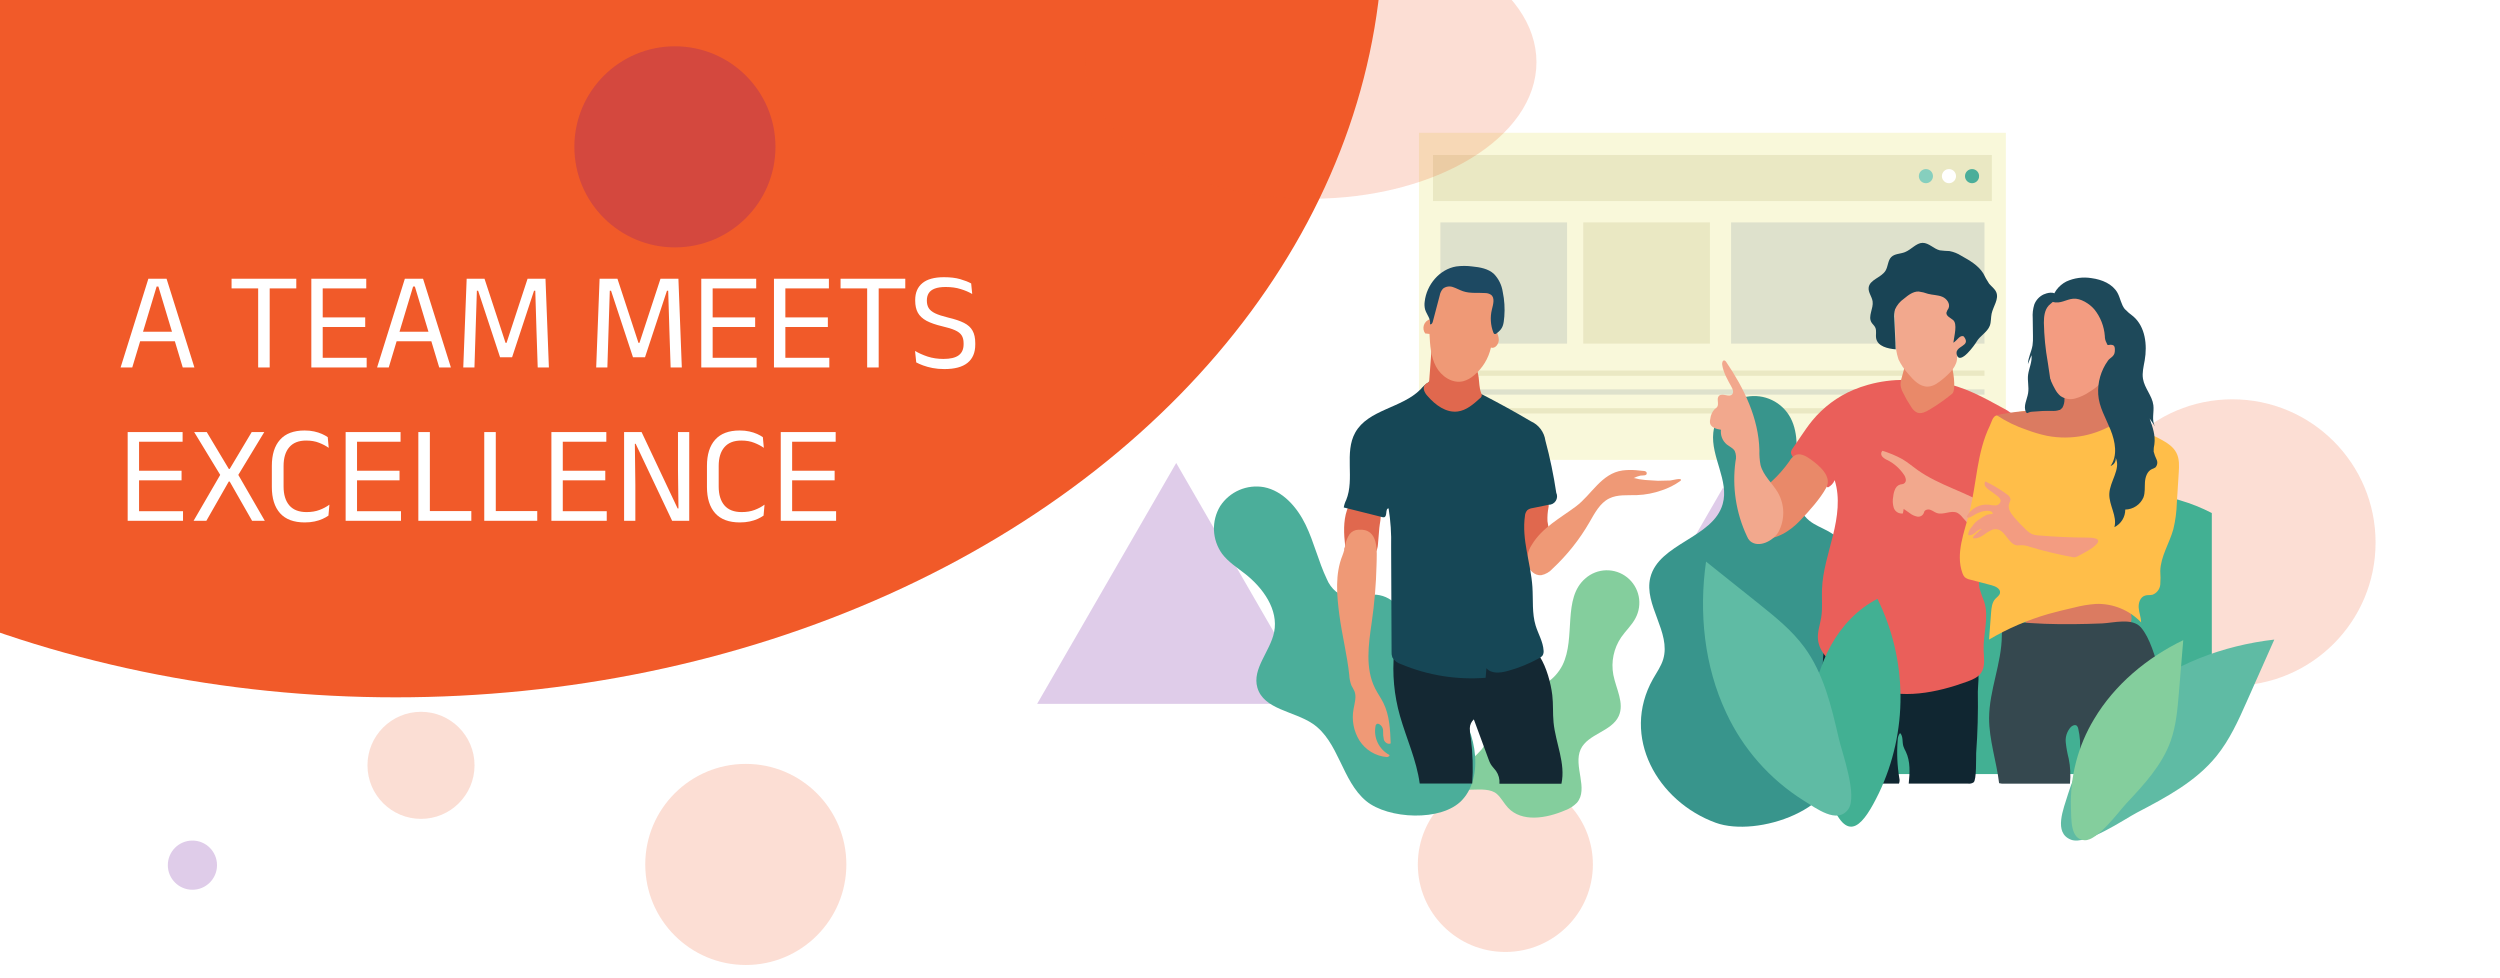 <svg viewBox="0 0 1728 676" fill="none" xmlns="http://www.w3.org/2000/svg">
<rect x="0" y="0" width="1728" height="676" fill="#333333" stroke="none"/>
<g clip-path="url(#clip0_152_2)">
<rect width="1728" height="676" fill="white"/>
<circle opacity="0.2" cx="1543" cy="375" r="99" fill="#F15A29"/>
<circle opacity="0.2" cx="1040.5" cy="597.5" r="60.5" fill="#F15A29"/>
<circle opacity="0.2" cx="515.5" cy="597.5" r="69.5" fill="#F15A29"/>
<circle opacity="0.2" cx="133" cy="598" r="17" fill="#630092"/>
<circle opacity="0.2" cx="291" cy="529" r="37" fill="#ED5A2A"/>
<path opacity="0.2" d="M813 320L909.129 486.5H716.871L813 320Z" fill="#630092"/>
<path opacity="0.2" d="M1191 337L1236.03 415H1145.97L1191 337Z" fill="#630092"/>
<ellipse cx="273.5" cy="-51" rx="682.5" ry="533" fill="#F15A29"/>
<path d="M1025.73 515.602C1030.35 505.962 1031.86 495.178 1036.43 485.436C1037.39 483.024 1038.98 480.91 1041.02 479.308C1044.55 476.878 1049.18 477.429 1053.47 477.266C1059.03 476.888 1064.39 475.074 1069.04 472.003C1073.69 468.932 1077.47 464.708 1080 459.742C1089.39 440.789 1079.76 413.502 1095.84 399.777C1099.79 396.292 1104.84 394.31 1110.11 394.178C1115.38 394.045 1120.52 395.771 1124.65 399.053C1128.77 402.335 1131.61 406.964 1132.67 412.13C1133.72 417.296 1132.93 422.669 1130.43 427.309C1127.9 432.19 1123.67 435.969 1120.57 440.482C1115.4 448.081 1113.44 457.424 1115.14 466.462C1117 476.081 1122.94 486.048 1118.86 494.953C1113.94 505.717 1097.53 507.208 1092.57 517.89C1087.24 529.429 1098.27 545.258 1089.96 554.878C1087.69 557.174 1084.95 558.939 1081.92 560.045C1068.96 565.662 1051.96 568.582 1042.31 558.288C1039.51 555.286 1037.67 551.446 1034.59 548.75C1026.71 541.888 1007.1 549.935 1005.06 542.378C1003.02 534.821 1022.67 521.913 1025.73 515.602Z" fill="#84CE9D"/>
<path d="M1288.08 132.589C1286.82 126.162 1287.4 119.508 1289.75 113.396C1292.11 107.284 1296.14 101.963 1301.39 98.048C1306.64 94.133 1312.88 91.783 1319.41 91.271C1325.93 90.758 1332.47 92.104 1338.27 95.152C1347.65 70.643 1360.9 43.479 1386.14 36.228C1404.29 31.041 1424.92 38.577 1437 53.038C1446.39 64.306 1451.03 78.786 1449.94 93.416C1458.1 88.432 1467.18 83.204 1476.71 84.45C1490.47 86.124 1499.69 103.362 1493.47 115.719C1495.9 114.382 1498.69 113.823 1501.45 114.119C1504.22 114.415 1506.82 115.551 1508.92 117.373C1513 121.111 1512.02 126.544 1509.73 131.67L1315 132.671C1313.45 132.589 1288.24 133.386 1288.08 132.589Z" fill="white"/>
<path d="M1386.45 317.877H980.796V91.782H1386.45V317.877Z" fill="#F9F8DA"/>
<path d="M1376.76 138.962H990.49V107.12H1376.76V138.962Z" fill="#EAE8C3"/>
<path d="M1358.2 121.744C1358.2 122.709 1358.49 123.653 1359.03 124.456C1359.56 125.259 1360.32 125.884 1361.22 126.254C1362.11 126.623 1363.09 126.72 1364.03 126.532C1364.98 126.343 1365.85 125.878 1366.53 125.196C1367.21 124.513 1367.68 123.643 1367.87 122.696C1368.05 121.749 1367.96 120.768 1367.59 119.876C1367.22 118.984 1366.59 118.222 1365.79 117.685C1364.99 117.149 1364.05 116.863 1363.08 116.863C1361.79 116.863 1360.55 117.377 1359.63 118.292C1358.72 119.208 1358.2 120.449 1358.2 121.744Z" fill="#4BAE9A"/>
<path d="M1342.24 121.744C1342.24 122.708 1342.53 123.65 1343.06 124.452C1343.6 125.254 1344.36 125.879 1345.25 126.25C1346.14 126.62 1347.11 126.719 1348.06 126.534C1349 126.349 1349.87 125.888 1350.56 125.21C1351.24 124.531 1351.71 123.665 1351.9 122.721C1352.09 121.777 1352 120.797 1351.64 119.904C1351.28 119.012 1350.66 118.246 1349.86 117.705C1349.07 117.164 1348.13 116.871 1347.16 116.863C1346.52 116.857 1345.88 116.98 1345.28 117.223C1344.69 117.465 1344.15 117.824 1343.69 118.278C1343.23 118.732 1342.87 119.272 1342.62 119.867C1342.37 120.461 1342.24 121.1 1342.24 121.744Z" fill="white"/>
<path d="M1326.31 121.744C1326.31 122.709 1326.59 123.653 1327.13 124.456C1327.66 125.259 1328.43 125.884 1329.32 126.254C1330.21 126.623 1331.19 126.72 1332.14 126.532C1333.08 126.343 1333.95 125.878 1334.63 125.196C1335.31 124.513 1335.78 123.643 1335.97 122.696C1336.16 121.749 1336.06 120.768 1335.69 119.876C1335.32 118.984 1334.7 118.222 1333.89 117.685C1333.09 117.149 1332.15 116.863 1331.18 116.863C1329.89 116.863 1328.65 117.377 1327.73 118.292C1326.82 119.208 1326.31 120.449 1326.31 121.744Z" fill="#86CFBE"/>
<path d="M1371.67 237.508H1196.53V153.728H1371.67V237.508Z" fill="#DEE1CC"/>
<path d="M1181.9 237.508H1094.33V153.728H1181.9V237.508Z" fill="#EAE8C3"/>
<path d="M1083.16 237.508H995.592V153.728H1083.16V237.508Z" fill="#DEE1CC"/>
<path d="M1371.67 259.77H995.571V256.114H1371.67V259.77Z" fill="#EAE8C3"/>
<path d="M1371.67 272.78H995.571V269.124H1371.67V272.78Z" fill="#DEE1CC"/>
<path d="M1371.67 285.79H995.571V282.134H1371.67V285.79Z" fill="#EAE8C3"/>
<path d="M1493.29 535.025H1152.02C1154.45 518.436 1159.71 502.387 1167.57 487.58C1179.22 466.401 1198.18 448.57 1221.27 441.647C1257.71 430.72 1300.86 451.613 1314.8 487.029C1318.14 448.815 1323.18 408.274 1347.45 378.516C1365.63 356.151 1393.16 342.488 1421.61 337.913C1450.06 333.338 1479.39 337.361 1506.94 345.837C1514.49 348.052 1521.81 350.986 1528.8 354.599V499.467C1528.8 508.894 1525.06 517.936 1518.4 524.603C1511.74 531.271 1502.71 535.02 1493.29 535.025Z" fill="#42B093"/>
<path d="M1002.86 484.394C998.367 480.309 993.163 476.858 989.204 472.14C981.286 462.806 979.551 449.898 976.123 438.134C972.694 426.369 965.633 413.829 953.674 411.419C943.469 409.376 931.735 415.054 923.429 408.927C920.626 406.576 918.441 403.575 917.061 400.186C911.286 388.074 908.286 374.758 902.429 362.687C896.572 350.616 886.755 339.322 873.694 336.728C867.909 335.692 861.947 336.385 856.553 338.72C851.159 341.056 846.573 344.931 843.367 349.861C840.338 354.888 838.853 360.696 839.1 366.562C839.347 372.428 841.314 378.091 844.755 382.846C848.98 388.401 854.959 392.241 860.51 396.55C873 406.333 883.837 421.386 880.674 436.949C877.959 450.306 865.306 462.234 869.102 475.326C873.49 490.419 894.265 491.44 907.286 500.202C925.449 512.457 927.408 539.662 944.265 553.652C959.408 566.193 996.429 568.133 1010.55 553.06C1027.33 535.23 1018.92 499.263 1002.86 484.394Z" fill="#4BAE9A"/>
<path d="M1270.22 522.077C1268.33 505.247 1251.86 491.44 1253.9 474.672C1255.75 460.375 1270.1 451.675 1278.88 440.237C1296.14 417.771 1288.27 380.558 1263.37 367.037C1259.1 364.709 1254.43 362.953 1250.65 359.93C1231.41 344.224 1249.27 310.912 1237.65 288.895C1234.81 283.509 1230.31 279.179 1224.82 276.541C1219.34 273.904 1213.15 273.097 1207.17 274.24C1201.19 275.383 1195.73 278.415 1191.6 282.891C1187.47 287.367 1184.89 293.051 1184.22 299.107C1182.43 315.773 1195.31 332.235 1190.73 348.37C1184.1 371.898 1146.55 375.534 1140.69 399.267C1136.06 418.077 1155.18 437.112 1149.61 455.678C1148.14 460.58 1145.08 464.807 1142.57 469.26C1120.06 509.271 1145.69 554.04 1185.94 568.705C1214.35 579.039 1274.39 559.31 1270.22 522.077Z" fill="#38958C"/>
<path d="M1072.94 480.432C1073.69 486.702 1073.2 493.074 1073.82 499.365C1075.24 513.662 1082.29 527.652 1079.27 541.704H1036.41C1036.68 538.578 1035.85 535.455 1034.06 532.881C1032.9 531.267 1031.39 529.899 1030.39 528.204C1029.81 527.168 1029.32 526.081 1028.94 524.956L1018.71 497.22C1017.86 498.002 1017.18 498.947 1016.7 500C1016.22 501.053 1015.96 502.192 1015.94 503.348C1015.91 505.674 1016.15 507.996 1016.63 510.271C1017.99 520.657 1018.31 531.152 1017.59 541.602H981.306C979.143 525.467 972.143 510.578 967.694 494.953C963.599 480.638 962.215 465.682 963.612 450.858C963.604 450.044 963.886 449.255 964.408 448.631C964.992 448.18 965.71 447.935 966.449 447.937C991.408 444.506 1016.94 440.932 1042.1 444.424C1049.8 445.507 1059.86 446.875 1064.39 454.003C1068.92 461.131 1071.94 472.119 1072.94 480.432Z" fill="#142833"/>
<path d="M1069.61 360.257C1070.08 364.341 1071.86 368.814 1069.9 372.511C1067.43 377.086 1060.27 377.882 1058.55 382.723C1058.32 383.829 1058 384.915 1057.59 385.97C1057.04 386.951 1055.73 387.706 1054.8 387.094C1054.39 386.785 1054.08 386.367 1053.9 385.889C1049.82 377.413 1049.94 367.609 1050.39 358.235C1050.57 354.844 1050.94 351.107 1053.45 348.839C1055.96 346.572 1064.78 344.428 1068.29 346.082C1069.11 346.487 1069.76 347.165 1070.13 348.001C1070.5 348.836 1070.57 349.776 1070.33 350.657C1069.71 353.817 1069.47 357.04 1069.61 360.257ZM952.469 375.922C952.286 378.393 951.857 381.252 949.673 382.457C947 383.908 943.898 381.763 941.061 380.599C938.271 379.473 935.188 379.293 932.286 380.088C931.491 380.419 930.613 380.491 929.776 380.293C928.714 379.843 929.776 378.495 929.776 377.351C928.857 368.998 928.367 360.44 931.061 352.475C931.408 351.3 931.969 350.199 932.714 349.227C933.721 348.312 934.93 347.649 936.243 347.294C937.556 346.939 938.935 346.902 940.265 347.185C944.347 347.634 952.694 350.208 954.122 354.66C954.939 357.193 953.592 362.136 953.388 364.872L952.469 375.922Z" fill="#E0684E"/>
<path d="M1121.45 325.188C1124.48 324.804 1127.55 324.735 1130.59 324.984L1135.18 325.433C1136.27 325.556 1137.78 325.433 1138.16 326.7C1138.8 329.11 1135.16 328.517 1133.86 328.742C1132.17 329.142 1130.54 329.745 1129 330.539C1129.61 330.233 1132.14 331.111 1132.88 331.213L1137.12 331.765L1145.98 332.316L1154.53 332.112C1155.33 332.112 1162.35 330.07 1161.9 331.826C1161.79 332.112 1161.59 332.356 1161.33 332.521C1157.46 335.269 1153.2 337.417 1148.69 338.893C1143.14 340.883 1137.31 342.006 1131.41 342.222C1124.92 342.447 1118.06 341.65 1112.24 344.55C1105.78 347.777 1102.24 354.762 1098.63 360.992C1091.78 372.889 1083.18 383.696 1073.14 393.058C1071.07 395.391 1068.3 396.983 1065.24 397.592C1060.76 398 1056.69 394.038 1055.78 389.606C1055.14 385.088 1056.19 380.495 1058.71 376.698C1065.78 364.729 1078.55 358.071 1089.33 350.004C1100.1 341.936 1106.86 327.251 1121.45 325.188Z" fill="#EF9976"/>
<path d="M1058.14 291.203C1060.8 292.377 1063.12 294.21 1064.87 296.529C1066.62 298.849 1067.76 301.578 1068.16 304.458C1071.36 316.356 1073.87 328.425 1075.69 340.609C1076.12 341.5 1076.3 342.483 1076.24 343.467C1076.18 344.451 1075.87 345.403 1075.34 346.234C1074.81 347.065 1074.08 347.747 1073.21 348.217C1072.34 348.687 1071.37 348.93 1070.39 348.921L1059.2 351.209C1057.91 351.354 1056.68 351.856 1055.65 352.659C1054.68 353.763 1054.11 355.169 1054.04 356.641C1051.65 372.981 1058.12 389.32 1059.2 405.659C1059.8 414.605 1058.82 423.816 1061.43 432.394C1063.2 438.174 1066.57 443.587 1066.92 449.632C1067.05 450.754 1066.85 451.891 1066.35 452.9C1065.71 453.785 1064.85 454.489 1063.86 454.943C1056.86 458.819 1049.42 461.823 1041.69 463.888C1036.8 465.195 1030.71 465.788 1027.41 461.846L1026.86 468.484C1006.92 470.043 986.909 466.822 968.469 459.089C965.89 458.344 963.697 456.632 962.347 454.309C961.923 452.999 961.757 451.619 961.857 450.245L961.551 377.74C961.785 368.922 961.198 360.101 959.796 351.392C957.286 351.515 959.143 356.948 956.694 357.52C956.256 357.587 955.809 357.552 955.388 357.418L928.796 350.759C929.097 348.968 929.668 347.232 930.49 345.612C936.469 330.948 929.02 312.832 936.735 299.005C945.653 282.992 969.041 282.175 981.898 269.104C983.352 267.339 985.058 265.798 986.959 264.529C990.408 262.65 994.653 263.365 998.49 264.182C1007.81 265.904 1016.86 268.9 1025.37 273.086C1036.41 278.846 1047.39 284.81 1058.14 291.203Z" fill="#164756"/>
<path d="M1023.78 271.636C1023.97 271.927 1024.1 272.253 1024.16 272.595C1024.22 272.937 1024.21 273.288 1024.14 273.627C1024.06 273.966 1023.92 274.287 1023.71 274.569C1023.51 274.852 1023.26 275.091 1022.96 275.272C1018.47 279.357 1013.59 283.646 1007.57 284.422C999.531 285.463 992.123 279.949 986.816 273.842C985.629 272.643 984.742 271.18 984.225 269.574C983.992 268.762 984.016 267.898 984.293 267.101C984.571 266.303 985.089 265.612 985.776 265.121C986.391 264.894 986.958 264.555 987.449 264.12C987.772 263.63 987.935 263.053 987.919 262.466L989.572 240.224C992.306 240.224 994.531 242.267 996.796 243.757C1002.92 247.842 1010.73 248.332 1017.2 251.927C1023.98 255.869 1021.12 264.856 1023.78 271.636Z" fill="#E0684E"/>
<path d="M1035.8 211.671C1035.06 216.308 1032.78 220.842 1033.49 225.478C1033.98 228.562 1035.75 231.381 1035.96 234.505C1036.16 237.63 1033.47 241.307 1030.53 240.245C1028.85 247.821 1024.68 254.617 1018.69 259.545C1016.58 261.396 1014.07 262.749 1011.37 263.508C1003.9 265.346 996.143 260.097 992.53 253.296C988.918 246.494 988.449 238.529 988.061 230.829L985.081 230.462C984.481 229.635 984.088 228.676 983.937 227.665C983.785 226.655 983.88 225.622 984.213 224.656C984.545 223.69 985.106 222.818 985.847 222.115C986.588 221.412 987.487 220.898 988.469 220.617C988.405 215.605 989.135 210.614 990.632 205.83C991.398 203.445 992.662 201.249 994.341 199.39C996.019 197.531 998.073 196.05 1000.37 195.046C1003.58 194.039 1006.98 193.78 1010.31 194.29C1019.84 195.291 1037.92 198.416 1035.8 211.671Z" fill="#EF9976"/>
<path d="M1034.49 230.38C1034.3 230.58 1034.06 230.728 1033.8 230.81C1033.53 230.892 1033.25 230.906 1032.98 230.85C1032.61 230.631 1032.34 230.28 1032.22 229.869C1030.26 224.783 1029.9 219.214 1031.2 213.918C1032.1 210.344 1033.43 205.748 1030.51 203.706C1029.35 202.961 1028.01 202.564 1026.63 202.562C1021.49 202.195 1016.16 202.971 1011.29 201.316C1008.94 200.52 1006.8 199.274 1004.43 198.477C1003.27 198.033 1002.01 197.893 1000.79 198.072C999.556 198.251 998.393 198.742 997.408 199.499C996.202 200.864 995.403 202.541 995.102 204.339L990.326 222.476C990.082 223.436 989.184 224.641 988.408 224.028C989.102 220.433 986 217.288 985 213.816C984.572 212.051 984.489 210.22 984.755 208.424C986.061 196.843 994.959 186.141 1006.49 184.18C1010.2 183.68 1013.96 183.68 1017.67 184.18C1022.98 184.712 1028.61 185.692 1032.57 189.287C1035.86 192.689 1038 197.039 1038.69 201.725C1039.87 207.342 1040.23 213.099 1039.78 218.82C1039.27 224.314 1039 227.091 1034.49 230.38Z" fill="#1D4962"/>
<path d="M948.123 430.25C945.898 445.588 943.49 462.111 950.531 475.939C952.245 479.329 954.49 482.413 956.184 485.824C960.429 494.382 960.878 504.206 961.245 513.825C959.449 514.785 957.163 513.192 956.531 511.293C956.097 509.315 955.919 507.29 956 505.268C956.031 504.252 955.766 503.25 955.236 502.383C954.707 501.516 953.937 500.822 953.021 500.386C952.798 500.29 952.559 500.241 952.316 500.241C952.074 500.241 951.835 500.29 951.612 500.386C951.357 500.583 951.146 500.833 950.995 501.118C950.844 501.404 950.755 501.718 950.735 502.041C950.044 505.9 950.586 509.878 952.282 513.412C953.978 516.946 956.742 519.856 960.184 521.729C960.98 522.363 959.531 523.343 958.531 523.282C954.729 522.95 951.053 521.753 947.785 519.781C944.516 517.809 941.742 515.115 939.674 511.905C935.611 505.373 934.154 497.549 935.592 489.99C936.306 485.906 937.755 481.535 936.184 477.736C935.653 476.388 934.776 475.203 934.143 473.896C933.242 471.572 932.725 469.116 932.612 466.625C931.163 452.737 927.633 439.134 925.796 425.287C923.959 411.439 922.674 396.816 927.939 383.846C928.845 381.531 929.482 379.118 929.837 376.657C930.324 373.982 931.36 371.437 932.878 369.182C933.584 368.267 934.485 367.52 935.516 366.997C936.547 366.474 937.682 366.188 938.837 366.159C953.367 364.954 951.694 381.13 951.449 390.852C951.136 404.04 950.025 417.196 948.123 430.25Z" fill="#EF9976"/>
<path d="M1364.12 540.785C1363.04 541.509 1361.72 541.814 1360.43 541.643H1319.31C1320.06 534.208 1320.55 526.263 1317.27 519.483C1316.59 518.269 1316.02 516.998 1315.57 515.684C1314.71 512.641 1315.57 508.842 1313.31 506.656C1312.23 508.09 1311.66 509.845 1311.69 511.64C1310.97 520.401 1311.35 529.217 1312.82 537.885C1313.14 539.133 1313.05 540.453 1312.55 541.643H1267.57C1266.43 533.861 1266.08 525.957 1264.92 518.176C1261.65 496.158 1258.39 473.896 1260.35 451.736C1260.36 450.973 1260.57 450.227 1260.96 449.571C1262.06 448.08 1264.35 448.611 1266.1 449.183C1273.24 451.45 1280.84 451.634 1288.31 451.981C1302.14 452.614 1315.94 453.84 1329.71 455.331L1349.88 457.679C1353.96 458.19 1363.49 457.455 1366.1 461.315C1368.71 465.175 1367.02 473.896 1367.08 478.063C1367.2 485.143 1367.17 492.23 1366.98 499.324C1366.79 506.418 1366.44 513.498 1365.92 520.565C1365.8 523.425 1366.27 539.355 1364.12 540.785Z" fill="#102631"/>
<path d="M1384.71 282.196C1387.27 283.463 1389.63 285.078 1391.73 286.995C1394.25 289.775 1396.26 292.967 1397.69 296.431C1403.05 307.556 1408.41 318.693 1413.78 329.845C1414.36 330.479 1414.74 331.267 1414.89 332.114C1415.04 332.961 1414.94 333.833 1414.61 334.626C1414.28 335.42 1413.73 336.103 1413.03 336.595C1412.32 337.087 1411.49 337.367 1410.63 337.402L1391.65 343.529C1389.77 344.341 1387.71 344.644 1385.67 344.407C1384.66 344.266 1383.74 343.751 1383.09 342.965C1382.44 342.179 1382.11 341.178 1382.16 340.159C1379.49 350.882 1383.55 362.483 1380.57 373.124C1377.33 384.765 1365.96 394.61 1368.2 406.476C1369.14 409.721 1370.25 412.912 1371.53 416.035C1374.92 426.737 1370.69 438.276 1371.08 449.51C1371.27 454.84 1372.37 460.743 1369.31 465.134C1367.16 468.218 1363.45 469.75 1359.92 471.057C1338.53 478.88 1314.41 483.761 1293.33 475.142C1286.58 472.146 1280.17 468.442 1274.2 464.093C1266.04 458.537 1257.31 451.511 1256.55 441.626C1256.18 436.622 1258.02 431.741 1258.82 426.798C1259.84 420.426 1259.12 413.911 1259.35 407.457C1259.82 394.651 1263.96 382.294 1267 369.856C1270.04 357.418 1272 344.121 1268.12 331.887C1267.23 334.072 1265.58 335.857 1263.47 336.912C1254.3 331.417 1246.16 324.344 1239.45 316.018C1238.55 315.138 1238 313.963 1237.9 312.709C1238.03 311.682 1238.45 310.712 1239.1 309.911L1244.67 301.741C1247.24 297.943 1249.82 294.144 1252.73 290.61C1260.34 281.404 1270.04 274.161 1281.02 269.492C1284.35 268.105 1287.75 266.924 1291.22 265.958C1308.35 261.118 1324.59 262.139 1341.94 264.59C1357.04 266.837 1371.35 274.884 1384.71 282.196Z" fill="#EA5F5A"/>
<path d="M1349.37 272.127C1344.35 276.235 1339.03 279.963 1333.45 283.278C1330.92 284.769 1327.92 286.24 1325.16 285.198C1323.36 284.312 1321.89 282.883 1320.94 281.113C1318.85 278.007 1316.98 274.758 1315.35 271.391C1314.46 269.778 1313.89 268.01 1313.67 266.183C1313.65 264.4 1313.93 262.626 1314.49 260.934L1317.86 248.496C1317.93 247.982 1318.18 247.507 1318.55 247.148C1318.98 246.881 1319.48 246.753 1319.98 246.78C1327.02 246.413 1342.92 242.695 1347.73 249.864C1350.2 253.602 1352.27 269.778 1349.37 272.127Z" fill="#E98969"/>
<path d="M1355.33 225.887C1355.17 227.302 1355.47 228.73 1356.16 229.971C1356.74 230.596 1357.36 231.176 1358.02 231.707C1358.57 232.316 1358.97 233.038 1359.19 233.822C1359.42 234.607 1359.47 235.432 1359.34 236.238C1359.21 237.044 1358.89 237.809 1358.43 238.478C1357.96 239.147 1357.34 239.702 1356.63 240.102C1355.47 240.674 1354.02 240.857 1353.2 241.858C1352.39 242.859 1352.63 244.881 1352.73 246.474C1353.18 252.724 1347.96 257.748 1343.16 261.772C1340.04 264.366 1336.59 267.082 1332.55 267.225C1326.94 267.409 1322.53 262.691 1318.94 258.361C1316.21 255.387 1313.95 252.02 1312.22 248.373C1310.74 243.9 1310.04 239.198 1310.18 234.485L1309.35 211.12C1309.22 207.709 1309.2 204.033 1311.22 201.296C1312.62 199.624 1314.44 198.355 1316.49 197.62C1325.59 193.8 1338.94 194.331 1346.84 200.928C1352.92 206.075 1355.2 218.391 1355.33 225.887Z" fill="#F2A88D"/>
<path d="M1366.22 236.16C1368.59 232.075 1373.61 229.665 1375.33 225.192C1376.33 222.578 1376.02 219.637 1376.59 216.9C1377.67 211.773 1381.84 206.688 1379.8 201.929C1378.78 199.56 1376.49 198.028 1374.86 196.047C1373.35 193.745 1371.98 191.351 1370.78 188.878C1367.31 183.364 1361.37 179.973 1355.67 176.807C1353.18 175.21 1350.41 174.101 1347.51 173.54C1345.26 173.483 1343.01 173.313 1340.78 173.029C1336.53 171.987 1333.27 167.841 1328.9 167.862C1324.53 167.882 1321.06 172.58 1316.65 174.295C1313.53 175.541 1309.63 175.296 1307.25 177.665C1304.86 180.034 1305.06 184.16 1303.27 187.122C1300.31 191.962 1292.25 193.249 1291.61 198.845C1291.25 202.133 1293.86 204.972 1294.35 208.301C1295.06 213.203 1291 218.513 1293.53 222.802C1294.27 224.069 1295.57 225.008 1296.16 226.336C1297.29 228.644 1296.31 231.442 1296.82 233.974C1297.92 239.407 1304.78 241 1310.31 241.47L1309.35 220.29C1309.13 218.126 1309.3 215.939 1309.86 213.836C1311.19 210.87 1313.3 208.326 1315.98 206.484C1318.96 204.012 1322.31 201.378 1326.18 201.5C1328.39 201.791 1330.56 202.326 1332.65 203.093C1335.92 203.951 1339.43 203.849 1342.53 205.136C1345.63 206.422 1348.22 210.058 1346.82 213.121C1346.18 214.024 1345.69 215.024 1345.37 216.083C1345.1 218.493 1348.12 219.637 1349.96 221.189C1353.1 223.783 1350.82 231.871 1350.16 236.895C1352.88 235.261 1354.73 231.176 1357.39 232.586C1363 239.754 1350.61 238.713 1352.55 245.289C1354.8 252.642 1365.06 238.243 1366.22 236.16Z" fill="#194455"/>
<path d="M1431.9 377.331C1425.1 376.575 1418.71 370.387 1411.9 370.142C1405.08 369.897 1397.82 368.099 1393.24 363.075C1390.67 359.801 1388.73 356.074 1387.53 352.087C1386.01 348.656 1385.18 344.955 1385.1 341.201C1385.24 337.933 1400.43 335.074 1402.9 334.849C1408.51 334.236 1411.94 334.849 1416.1 338.587C1425.02 346.736 1432.88 362.421 1431.9 377.331Z" fill="#CD39EF"/>
<path d="M1399.41 357.969C1395.34 357.893 1391.3 357.421 1387.33 356.56C1382.47 355.191 1378.33 352.128 1374.02 349.473C1358.53 339.914 1340.2 335.4 1325.37 324.841C1321.88 322.349 1318.61 319.551 1314.92 317.366C1310.52 314.962 1305.88 313.018 1301.08 311.566C1300.57 312.121 1300.28 312.85 1300.28 313.608C1300.28 314.366 1300.57 315.095 1301.08 315.65C1302.13 316.729 1303.4 317.572 1304.8 318.122C1309.23 320.409 1313.02 323.764 1315.84 327.884C1316.72 329.009 1317.25 330.376 1317.35 331.806C1317.36 332.517 1317.1 333.206 1316.63 333.736C1316.16 334.267 1315.5 334.598 1314.8 334.665C1313.83 334.698 1312.9 334.985 1312.08 335.498C1311.27 336.011 1310.61 336.732 1310.16 337.586C1309.3 339.308 1308.77 341.18 1308.61 343.1C1308.06 345.737 1308.18 348.471 1308.98 351.045C1309.42 352.318 1310.29 353.398 1311.44 354.102C1312.59 354.805 1313.95 355.089 1315.29 354.905L1315.82 351.74L1319.9 354.599C1321.46 355.859 1323.31 356.715 1325.29 357.091C1326.28 357.253 1327.3 357.043 1328.14 356.5C1328.99 355.957 1329.61 355.12 1329.88 354.15C1330.16 352.434 1332.45 351.821 1334.1 352.332C1335.75 352.843 1337.14 354.068 1338.78 354.619C1343.31 356.151 1348.55 352.434 1352.88 354.456C1354.28 355.254 1355.51 356.331 1356.49 357.622C1364.35 366.554 1372.46 375.248 1380.82 383.703C1386.47 389.402 1392.86 395.304 1400.82 396.223C1405 396.714 1409.55 395.815 1413.18 397.959C1415.84 399.532 1418.1 402.718 1421.14 402.044C1422.87 401.474 1424.33 400.28 1425.22 398.695C1429.96 392.22 1434.22 379.067 1430.22 371.081C1425.78 362.033 1408.39 358.725 1399.41 357.969Z" fill="#F2A88D"/>
<path d="M1244.29 359.746C1237.08 367.364 1227.14 373.553 1216.71 372.368C1216.35 363.427 1216.71 354.472 1217.82 345.592C1217.99 343.096 1218.62 340.653 1219.67 338.382C1221.05 336.181 1222.77 334.216 1224.78 332.561C1229.25 328.431 1233.27 323.837 1236.78 318.857C1237.68 317.22 1238.96 315.821 1240.51 314.772C1244.06 312.73 1248.37 315.201 1251.65 317.591C1257.29 321.675 1266.55 329.253 1262.35 337.014C1258.14 344.775 1250.43 353.271 1244.29 359.746Z" fill="#E98969"/>
<path d="M1228.8 340.323C1224.96 333.889 1218.73 328.681 1216.88 321.41C1216.24 318.046 1215.98 314.62 1216.1 311.198C1215.57 289.16 1205.53 268.409 1193.14 250.171C1192.89 249.704 1192.48 249.343 1191.98 249.149C1190.69 248.864 1190.16 250.763 1190.37 252.07C1191.2 257.544 1194.06 262.466 1196.76 267.327C1197.67 268.94 1198.53 271.126 1197.29 272.535C1195.24 274.925 1190.51 271.35 1188.2 273.577C1186.16 275.456 1188.45 279.152 1186.86 281.358C1186.33 281.932 1185.74 282.446 1185.1 282.89C1183.46 284.673 1182.44 286.935 1182.18 289.344C1181.91 290.327 1181.83 291.353 1181.94 292.367C1182.53 295.492 1186.39 296.595 1189.53 297.044C1189.29 298.953 1189.55 300.89 1190.26 302.675C1190.97 304.461 1192.13 306.037 1193.61 307.256C1195.47 308.727 1197.88 309.686 1199.06 311.729C1200.03 313.986 1200.21 316.505 1199.57 318.877C1197.16 336.539 1199.91 354.522 1207.49 370.652C1207.95 371.848 1208.64 372.939 1209.53 373.859C1215.65 379.373 1226.02 373.471 1229.24 367.732C1231.52 363.505 1232.67 358.767 1232.59 353.969C1232.51 349.17 1231.2 344.472 1228.8 340.323Z" fill="#F2A88D"/>
<path d="M1417.31 261.69C1419.24 264.284 1422.27 265.775 1424.53 268.124C1426.09 269.719 1427.24 271.663 1427.9 273.794C1428.56 275.925 1428.7 278.182 1428.31 280.378C1428.15 281.254 1427.84 282.093 1427.37 282.849C1425.84 285.116 1422.69 285.484 1419.94 285.525C1414.57 285.641 1409.19 285.389 1403.86 284.769C1403.61 284.777 1403.36 284.732 1403.13 284.637C1402.91 284.542 1402.7 284.399 1402.53 284.218C1402.36 283.915 1402.29 283.562 1402.35 283.217C1402.73 279.915 1403.78 276.726 1405.43 273.842C1406.66 271.087 1408.19 268.477 1410 266.061C1411.22 264.508 1412.69 263.16 1414.08 261.71C1415.47 260.26 1415.88 259.811 1417.31 261.69Z" fill="#1E495A"/>
<path d="M1438.76 449.939C1425.57 451.511 1411.88 446.691 1401.24 435.009C1400.59 434.38 1400.12 433.58 1399.9 432.701C1399.75 431.67 1399.86 430.619 1400.2 429.637C1402.82 420.834 1409.59 416.688 1415.88 414.278C1428.77 409.269 1442.88 408.279 1456.35 411.439C1462.92 412.971 1479.9 422.06 1470.63 434.151C1463.06 444.118 1448.57 448.774 1438.76 449.939Z" fill="#DB7B61"/>
<path d="M1413.18 431.169C1406.39 430.903 1399.59 430.474 1392.78 429.698C1390.65 429.194 1388.41 429.446 1386.45 430.413C1383.78 432.17 1383.69 435.989 1383.67 439.216C1383.55 458.558 1374.94 477.103 1374.86 496.403C1374.86 511.558 1379.98 526.243 1381.78 541.336C1382.44 541.516 1383.13 541.633 1383.82 541.684H1430.76C1431.34 535.879 1431.05 530.019 1429.88 524.303C1428.92 520.601 1428.23 516.833 1427.84 513.029C1427.66 511.117 1427.89 509.189 1428.5 507.37C1429.12 505.552 1430.11 503.882 1431.41 502.469C1432.51 501.428 1434.33 500.672 1435.49 501.632C1436.03 502.191 1436.38 502.905 1436.49 503.674C1437.72 509.097 1438.1 514.678 1437.61 520.218C1437.27 527.496 1436.16 534.719 1434.31 541.765H1491.04C1491.61 526.978 1497.02 512.784 1497.86 498.017C1498.24 486.168 1496.41 474.352 1492.47 463.173C1489.49 454.085 1486.18 441.054 1479.82 433.681C1473.9 426.819 1460.82 430.556 1453.02 430.903C1439.96 431.434 1426.57 431.659 1413.18 431.169Z" fill="#35484F"/>
<path d="M1493.57 303.702C1497.82 305.99 1502.12 308.706 1504.33 312.995C1506.53 317.284 1506.22 322.125 1505.94 326.802C1505.5 333.719 1505.07 340.649 1504.63 347.594C1504.46 353.741 1503.65 359.854 1502.2 365.832C1499.49 375.595 1493.43 384.582 1493.18 394.712C1493.41 397.819 1493.41 400.939 1493.18 404.046C1493.04 405.6 1492.46 407.082 1491.51 408.324C1490.57 409.566 1489.29 410.518 1487.84 411.072C1486.1 411.541 1484.22 411.072 1482.53 411.725C1479.29 412.787 1477.98 416.77 1478.27 420.16C1478.55 423.551 1479.88 426.819 1479.96 430.229C1475.96 426.024 1471.13 422.71 1465.76 420.504C1460.4 418.297 1454.63 417.248 1448.84 417.424C1443.69 417.79 1438.58 418.638 1433.59 419.956C1427.67 421.325 1421.73 422.693 1415.88 424.368C1401.5 428.503 1387.7 434.453 1374.82 442.075L1376.24 423.449C1376.49 420.058 1376.88 416.402 1379.18 413.911C1380.35 412.644 1382.06 411.623 1382.39 409.928C1382.96 407.048 1379.41 405.251 1376.57 404.516L1361.8 400.655C1360.42 400.399 1359.12 399.81 1358.02 398.94C1357.27 398.123 1356.72 397.145 1356.41 396.08C1351.59 382.641 1357.67 368.079 1361.22 354.252C1366.33 334.318 1366.29 312.811 1375.35 294.328C1376.55 291.856 1377.39 287.588 1380.14 287.138C1384.42 286.731 1388.67 286.083 1392.88 285.198C1406.49 282.196 1420.78 285.852 1434.71 286.158C1444.43 286.383 1453.18 289.446 1462.51 291.775C1473.32 294.439 1483.75 298.446 1493.57 303.702Z" fill="#FFBE49"/>
<path d="M1463.49 291.57C1449.22 300.971 1431.85 304.45 1415.06 301.272C1410.3 300.27 1405.62 298.905 1401.06 297.187C1393.65 294.73 1386.59 291.296 1380.08 286.975C1392.24 284.324 1404.7 283.314 1417.12 283.973C1420.16 284.136 1423.73 284.156 1425.57 281.746C1426.6 279.875 1427.07 277.75 1426.94 275.619C1427.51 268.307 1441.22 245.963 1449.71 256.277C1453.29 260.648 1450.96 269.247 1452.24 274.496C1453.84 281.347 1457.83 287.402 1463.49 291.57Z" fill="#DB7B61"/>
<path d="M1462.9 238.059C1463.79 239.57 1464.08 241.358 1463.73 243.076C1463.37 244.793 1462.39 246.318 1460.98 247.352C1459.57 248.292 1457.8 248.761 1456.9 250.15C1456 251.539 1456.24 253.867 1456.2 255.787C1456.06 262.609 1449.76 267.47 1443.96 271.024C1441.01 273.016 1437.76 274.513 1434.33 275.456C1432.6 275.932 1430.79 276.018 1429.02 275.707C1427.26 275.396 1425.58 274.697 1424.12 273.658C1422.62 272.36 1421.38 270.786 1420.47 269.022C1412.08 254.337 1411.47 236.63 1411.06 219.698C1410.86 217.542 1411.1 215.368 1411.76 213.305C1413.35 209.22 1417.88 207.178 1421.96 206.177C1428.47 204.299 1435.4 204.399 1441.86 206.463C1445.06 207.529 1447.97 209.329 1450.36 211.718C1452.75 214.108 1454.55 217.022 1455.61 220.229C1457.37 226.193 1455.71 232.586 1457.39 238.488C1459.15 237.861 1461.06 237.713 1462.9 238.059Z" fill="#F39C81"/>
<path d="M1447.59 213.816C1451.84 219.092 1454.37 225.541 1454.86 232.3C1454.84 233.91 1455.23 235.499 1456 236.915C1456.49 237.773 1456.39 238.631 1457.37 238.488C1461.45 237.814 1462.06 239.244 1461.73 243.145C1461.47 246.494 1458.24 247.373 1457.02 249.272C1452.16 256.047 1449.78 264.292 1450.29 272.617C1450.82 281.277 1455.53 288.956 1458.82 297.126C1462.1 305.295 1463.86 314.956 1458.82 322.084C1459.97 321.704 1460.96 320.934 1461.61 319.905C1462.25 318.876 1462.52 317.653 1462.37 316.447C1466.06 324.228 1458.29 332.684 1457.96 341.303C1457.65 349.166 1463.59 356.784 1461.47 364.362C1463.74 363.248 1465.64 361.517 1466.97 359.367C1468.3 357.218 1469 354.737 1468.98 352.209C1471.66 352.156 1474.26 351.337 1476.49 349.849C1478.72 348.362 1480.47 346.268 1481.55 343.815C1482.78 340.486 1482.35 336.81 1482.59 333.256C1482.84 329.702 1484.12 325.781 1487.35 324.269C1488.19 323.976 1489.01 323.592 1489.78 323.126C1490.45 322.412 1490.9 321.508 1491.06 320.535C1491.22 319.562 1491.07 318.564 1490.65 317.672C1489.78 315.91 1489.1 314.062 1488.61 312.158C1488.55 310.462 1488.72 308.766 1489.1 307.113C1489.96 300.986 1487.86 295.022 1485.82 289.262L1489.57 294.797C1487 290.529 1489.02 285.035 1488.41 280.072C1487.61 273.556 1482.29 268.328 1481.24 261.874C1480.53 257.646 1481.67 253.357 1482.41 249.15C1484.29 238.345 1482.84 225.886 1474.55 218.718C1472.41 217.178 1470.42 215.448 1468.59 213.55C1466.08 210.364 1465.59 206.034 1463.65 202.48C1460.22 196.231 1452.82 193.228 1445.76 192.268C1439.8 191.258 1433.67 192.077 1428.18 194.617C1423.2 197.17 1418.24 202.787 1418.71 208.689C1424.39 210.201 1427.92 206.913 1433 206.463C1438.08 206.014 1444.27 209.935 1447.59 213.816Z" fill="#1E495A"/>
<path d="M1412.73 223.088C1412.91 232.24 1413.81 241.363 1415.41 250.375L1417.02 261.138C1417.49 265.937 1418.72 270.632 1420.65 275.047C1422 277.723 1423.92 280.276 1424.12 283.217L1404.84 284.565C1403.96 284.563 1403.09 284.744 1402.29 285.096C1401.88 285.3 1401.47 285.607 1401.02 285.484C1400.72 285.346 1400.48 285.098 1400.35 284.79C1398.31 280.848 1401.08 276.211 1401.82 271.8C1402.55 267.388 1401.24 263.242 1401.82 258.973C1402.39 254.705 1404.73 250.069 1404.18 245.514L1401.69 251.641C1401.82 247.209 1404.14 243.124 1404.88 238.733C1405.16 236.601 1405.27 234.449 1405.18 232.3L1405.02 219.943C1404.78 216.729 1405.15 213.499 1406.12 210.425C1407.29 207.411 1409.56 204.952 1412.47 203.543C1414.51 202.562 1420.33 200.99 1421.27 204.257C1422.08 207.096 1417.43 209.588 1415.98 211.263C1413.12 214.49 1412.76 219.004 1412.73 223.088Z" fill="#1E495A"/>
<path d="M1409.51 370.121C1407.71 370.073 1405.92 369.707 1404.24 369.039C1402.84 368.307 1401.56 367.356 1400.45 366.22C1397.52 363.458 1394.74 360.54 1392.12 357.479C1389.84 354.803 1387.53 351.352 1388.73 348.002C1389.21 347.114 1389.53 346.155 1389.69 345.163C1389.58 344.465 1389.3 343.803 1388.9 343.223C1388.49 342.644 1387.96 342.162 1387.35 341.814C1382.63 338.294 1377.57 335.263 1372.24 332.766C1371.91 333.264 1371.73 333.851 1371.73 334.451C1371.73 335.051 1371.91 335.637 1372.24 336.136C1372.93 337.123 1373.8 337.963 1374.82 338.607L1380.06 342.426C1381.45 343.448 1383 344.796 1382.82 346.511C1382.65 347.287 1382.22 347.985 1381.61 348.495C1381 349.005 1380.24 349.299 1379.45 349.33C1377.86 349.367 1376.27 349.209 1374.71 348.86C1371.64 348.525 1368.53 349.125 1365.79 350.582C1363.06 352.039 1360.83 354.286 1359.39 357.03C1359.73 358.275 1361.61 357.826 1362.71 357.03C1366.63 354.579 1371.16 352.352 1375.67 353.292C1376.63 353.476 1377.71 354.415 1377.2 355.191C1376.54 355.348 1375.85 355.423 1375.16 355.416C1374.47 355.537 1373.79 355.7 1373.12 355.906C1371.45 356.74 1369.86 357.71 1368.35 358.806C1366.24 360.039 1364.46 361.771 1363.18 363.851C1361.79 365.202 1360.85 366.95 1360.49 368.855C1360.35 369.55 1360.35 369.835 1361.1 369.938C1361.62 369.985 1362.14 369.93 1362.63 369.774C1363.61 369.436 1364.51 368.908 1365.29 368.222C1366.52 366.858 1368.13 365.892 1369.92 365.444C1368.69 366.362 1367.53 367.365 1366.45 368.447C1366.02 368.876 1362.37 371.694 1364.31 372.123C1365.25 372.232 1366.2 372.113 1367.08 371.776C1368.28 371.41 1369.41 370.866 1370.45 370.162C1372.43 368.629 1374.57 367.314 1376.84 366.241C1377.92 365.815 1379.09 365.668 1380.24 365.812C1386.37 366.711 1388.2 376.432 1394.37 376.984L1397.76 376.841C1399.54 376.934 1401.29 377.306 1402.96 377.944C1412.54 380.832 1422.28 383.185 1432.12 384.99C1432.79 385.167 1433.48 385.236 1434.16 385.194C1435.02 385.035 1435.85 384.716 1436.59 384.255C1440.67 382.008 1445.69 379.721 1448.98 376.289C1453.57 371.51 1444.78 371.592 1441.82 371.572C1431.04 371.517 1420.27 371.034 1409.51 370.121Z" fill="#F39C81"/>
<path d="M1298.73 548.138C1308.72 527.142 1313.81 504.154 1313.63 480.904C1313.45 457.655 1308 434.748 1297.69 413.911C1270.22 428.105 1254.55 459.579 1253.1 490.481C1252.04 512.947 1257.63 535.271 1266.18 555.96C1277.55 583.492 1288.14 569.991 1298.73 548.138Z" fill="#42B093"/>
<path d="M1270.94 510.292C1265.88 488.254 1260.51 465.522 1247.12 447.304C1238.55 435.662 1227.14 426.492 1215.86 417.464L1179.22 388.176C1174.18 423.49 1177.98 460.478 1193.18 492.727C1204.77 517.633 1223.3 538.656 1246.55 553.264C1255.57 558.819 1269.84 569.869 1277.49 559.391C1284.2 550.058 1273.16 520.075 1270.94 510.292ZM1477.12 561.638C1497.14 551.181 1517.76 540.234 1531.98 522.669C1541.04 511.517 1547.16 498.058 1552.94 484.966C1559.29 470.669 1565.65 456.372 1572 442.075C1536.59 446.16 1501.78 459.13 1474.45 482.005C1453.32 499.499 1437.68 522.724 1429.41 548.893C1426.33 559.105 1419.2 575.649 1431.45 580.387C1442.02 584.554 1468.22 566.274 1477.12 561.638Z" fill="#5FBBA4"/>
<path d="M1469.88 555.164C1481.96 542.276 1494.37 528.898 1500.33 512.273C1504.14 501.652 1505.1 490.256 1506.04 479.002C1507.06 466.829 1508.07 454.657 1509.06 442.484C1484 454.575 1461.67 473.12 1447.41 497.077C1436.33 515.443 1430.78 536.62 1431.43 558.064C1431.78 566.233 1430.82 580.408 1440.98 580.775C1449.9 581.102 1464.53 560.882 1469.88 555.164Z" fill="#84CE9D"/>
<ellipse opacity="0.2" cx="906" cy="42.969" rx="156" ry="94.41" fill="#F15A29"/>
<path d="M83.352 254L102.552 192.656H115.128L134.376 254H126.312L109.464 198.032H108.264L91.416 254H83.352ZM94.872 235.904V229.28H122.808V235.904H94.872ZM178.442 254V193.952H186.41V254H178.442ZM160.058 199.328V192.656H204.794V199.328H160.058ZM215.186 254V192.656H223.058V254H215.186ZM217.538 254V247.328H253.442V254H217.538ZM219.698 226.016V219.392H252.434V226.016H219.698ZM217.49 199.328V192.656H253.154V199.328H217.49ZM260.633 254L279.833 192.656H292.409L311.657 254H303.593L286.745 198.032H285.545L268.697 254H260.633ZM272.153 235.904V229.28H300.089V235.904H272.153ZM320.209 254L322.561 192.656H334.897L349.441 237.008H350.113L364.657 192.656H377.041L379.393 254H371.665L370.801 228.128L369.985 200.96H369.121L353.953 246.944H345.649L330.481 200.96H329.617L328.753 228.176L327.937 254H320.209ZM412.084 254L414.436 192.656H426.772L441.316 237.008H441.988L456.532 192.656H468.916L471.268 254H463.54L462.676 228.128L461.86 200.96H460.996L445.828 246.944H437.524L422.356 200.96H421.492L420.628 228.176L419.812 254H412.084ZM484.717 254V192.656H492.589V254H484.717ZM487.069 254V247.328H522.973V254H487.069ZM489.229 226.016V219.392H521.965V226.016H489.229ZM487.021 199.328V192.656H522.685V199.328H487.021ZM534.967 254V192.656H542.839V254H534.967ZM537.319 254V247.328H573.223V254H537.319ZM539.479 226.016V219.392H572.215V226.016H539.479ZM537.271 199.328V192.656H572.935V199.328H537.271ZM599.379 254V193.952H607.347V254H599.379ZM580.995 199.328V192.656H625.731V199.328H580.995ZM652.742 255.104C649.798 255.104 647.094 254.864 644.63 254.384C642.198 253.904 640.022 253.312 638.102 252.608C636.182 251.904 634.582 251.2 633.302 250.496L632.486 242.576C634.95 244.048 637.846 245.344 641.174 246.464C644.534 247.552 648.182 248.096 652.118 248.096C656.854 248.096 660.358 247.264 662.63 245.6C664.902 243.904 666.038 241.376 666.038 238.016V237.248C666.038 235.04 665.59 233.232 664.694 231.824C663.798 230.416 662.278 229.232 660.134 228.272C658.022 227.312 655.142 226.416 651.494 225.584C646.886 224.496 643.19 223.216 640.406 221.744C637.654 220.24 635.654 218.368 634.406 216.128C633.19 213.888 632.582 211.104 632.582 207.776V207.344C632.582 202.32 634.23 198.448 637.526 195.728C640.822 192.976 645.814 191.6 652.502 191.6C656.886 191.6 660.614 192.048 663.686 192.944C666.79 193.84 669.318 194.832 671.27 195.92L671.99 203.216C669.718 201.872 667.062 200.736 664.022 199.808C661.014 198.848 657.558 198.368 653.654 198.368C650.55 198.368 648.038 198.736 646.118 199.472C644.198 200.208 642.806 201.264 641.942 202.64C641.078 204.016 640.646 205.68 640.646 207.632V207.824C640.646 209.808 641.062 211.504 641.894 212.912C642.758 214.32 644.246 215.536 646.358 216.56C648.502 217.584 651.542 218.576 655.478 219.536C659.99 220.592 663.606 221.808 666.326 223.184C669.046 224.56 671.014 226.352 672.23 228.56C673.478 230.768 674.102 233.648 674.102 237.2V238.208C674.102 243.744 672.31 247.952 668.726 250.832C665.174 253.68 659.846 255.104 652.742 255.104ZM88.248 360V298.656H96.12V360H88.248ZM90.6 360V353.328H126.504V360H90.6ZM92.76 332.016V325.392H125.496V332.016H92.76ZM90.552 305.328V298.656H126.216V305.328H90.552ZM133.794 360L152.754 327.312V329.136L134.226 298.656H142.914L158.178 324.144H158.754L173.97 298.656H182.658L164.178 329.136V327.312L183.042 360H174.258L158.754 332.832H158.13L142.626 360H133.794ZM210.65 361.104C203.066 361.104 197.37 358.976 193.562 354.72C189.786 350.464 187.898 344.416 187.898 336.576V322.032C187.898 314.192 189.786 308.16 193.562 303.936C197.338 299.68 203.002 297.552 210.554 297.552C212.986 297.552 215.194 297.776 217.178 298.224C219.194 298.672 220.986 299.248 222.554 299.952C224.122 300.656 225.45 301.392 226.538 302.16L227.21 309.552C225.322 308.208 223.098 307.04 220.538 306.048C218.01 305.024 215.034 304.512 211.61 304.512C206.458 304.512 202.57 306.048 199.946 309.12C197.322 312.16 196.01 316.496 196.01 322.128V336.288C196.01 341.888 197.338 346.24 199.994 349.344C202.65 352.416 206.618 353.952 211.898 353.952C215.29 353.952 218.282 353.456 220.874 352.464C223.498 351.472 225.77 350.256 227.69 348.816L227.018 356.4C225.93 357.168 224.586 357.92 222.986 358.656C221.386 359.392 219.546 359.984 217.466 360.432C215.418 360.88 213.146 361.104 210.65 361.104ZM238.904 360V298.656H246.776V360H238.904ZM241.256 360V353.328H277.16V360H241.256ZM243.416 332.016V325.392H276.152V332.016H243.416ZM241.208 305.328V298.656H276.872V305.328H241.208ZM297.122 360H289.154V298.656H297.122V360ZM293.426 353.232H325.778V360H293.426V353.232ZM342.685 360H334.717V298.656H342.685V360ZM338.989 353.232H371.341V360H338.989V353.232ZM381.123 360V298.656H388.995V360H381.123ZM383.475 360V353.328H419.379V360H383.475ZM385.635 332.016V325.392H418.371V332.016H385.635ZM383.427 305.328V298.656H419.091V305.328H383.427ZM443.469 298.656L468.381 351.456H468.957L468.621 324.672V298.656H476.397V360H464.589L439.389 306.768H438.813L439.149 334.8V360H431.373V298.656H443.469ZM511.4 361.104C503.816 361.104 498.12 358.976 494.312 354.72C490.536 350.464 488.648 344.416 488.648 336.576V322.032C488.648 314.192 490.536 308.16 494.312 303.936C498.088 299.68 503.752 297.552 511.304 297.552C513.736 297.552 515.944 297.776 517.928 298.224C519.944 298.672 521.736 299.248 523.304 299.952C524.872 300.656 526.2 301.392 527.288 302.16L527.96 309.552C526.072 308.208 523.848 307.04 521.288 306.048C518.76 305.024 515.784 304.512 512.36 304.512C507.208 304.512 503.32 306.048 500.696 309.12C498.072 312.16 496.76 316.496 496.76 322.128V336.288C496.76 341.888 498.088 346.24 500.744 349.344C503.4 352.416 507.368 353.952 512.648 353.952C516.04 353.952 519.032 353.456 521.624 352.464C524.248 351.472 526.52 350.256 528.44 348.816L527.768 356.4C526.68 357.168 525.336 357.92 523.736 358.656C522.136 359.392 520.296 359.984 518.216 360.432C516.168 360.88 513.896 361.104 511.4 361.104ZM539.654 360V298.656H547.526V360H539.654ZM542.006 360V353.328H577.91V360H542.006ZM544.166 332.016V325.392H576.902V332.016H544.166ZM541.958 305.328V298.656H577.622V305.328H541.958Z" fill="white"/>
<circle opacity="0.2" cx="466.5" cy="101.5" r="69.5" fill="#630092"/>
</g>
<defs>
<clipPath id="clip0_152_2">
<rect width="1728" height="676" fill="white"/>
</clipPath>
</defs>
</svg>
